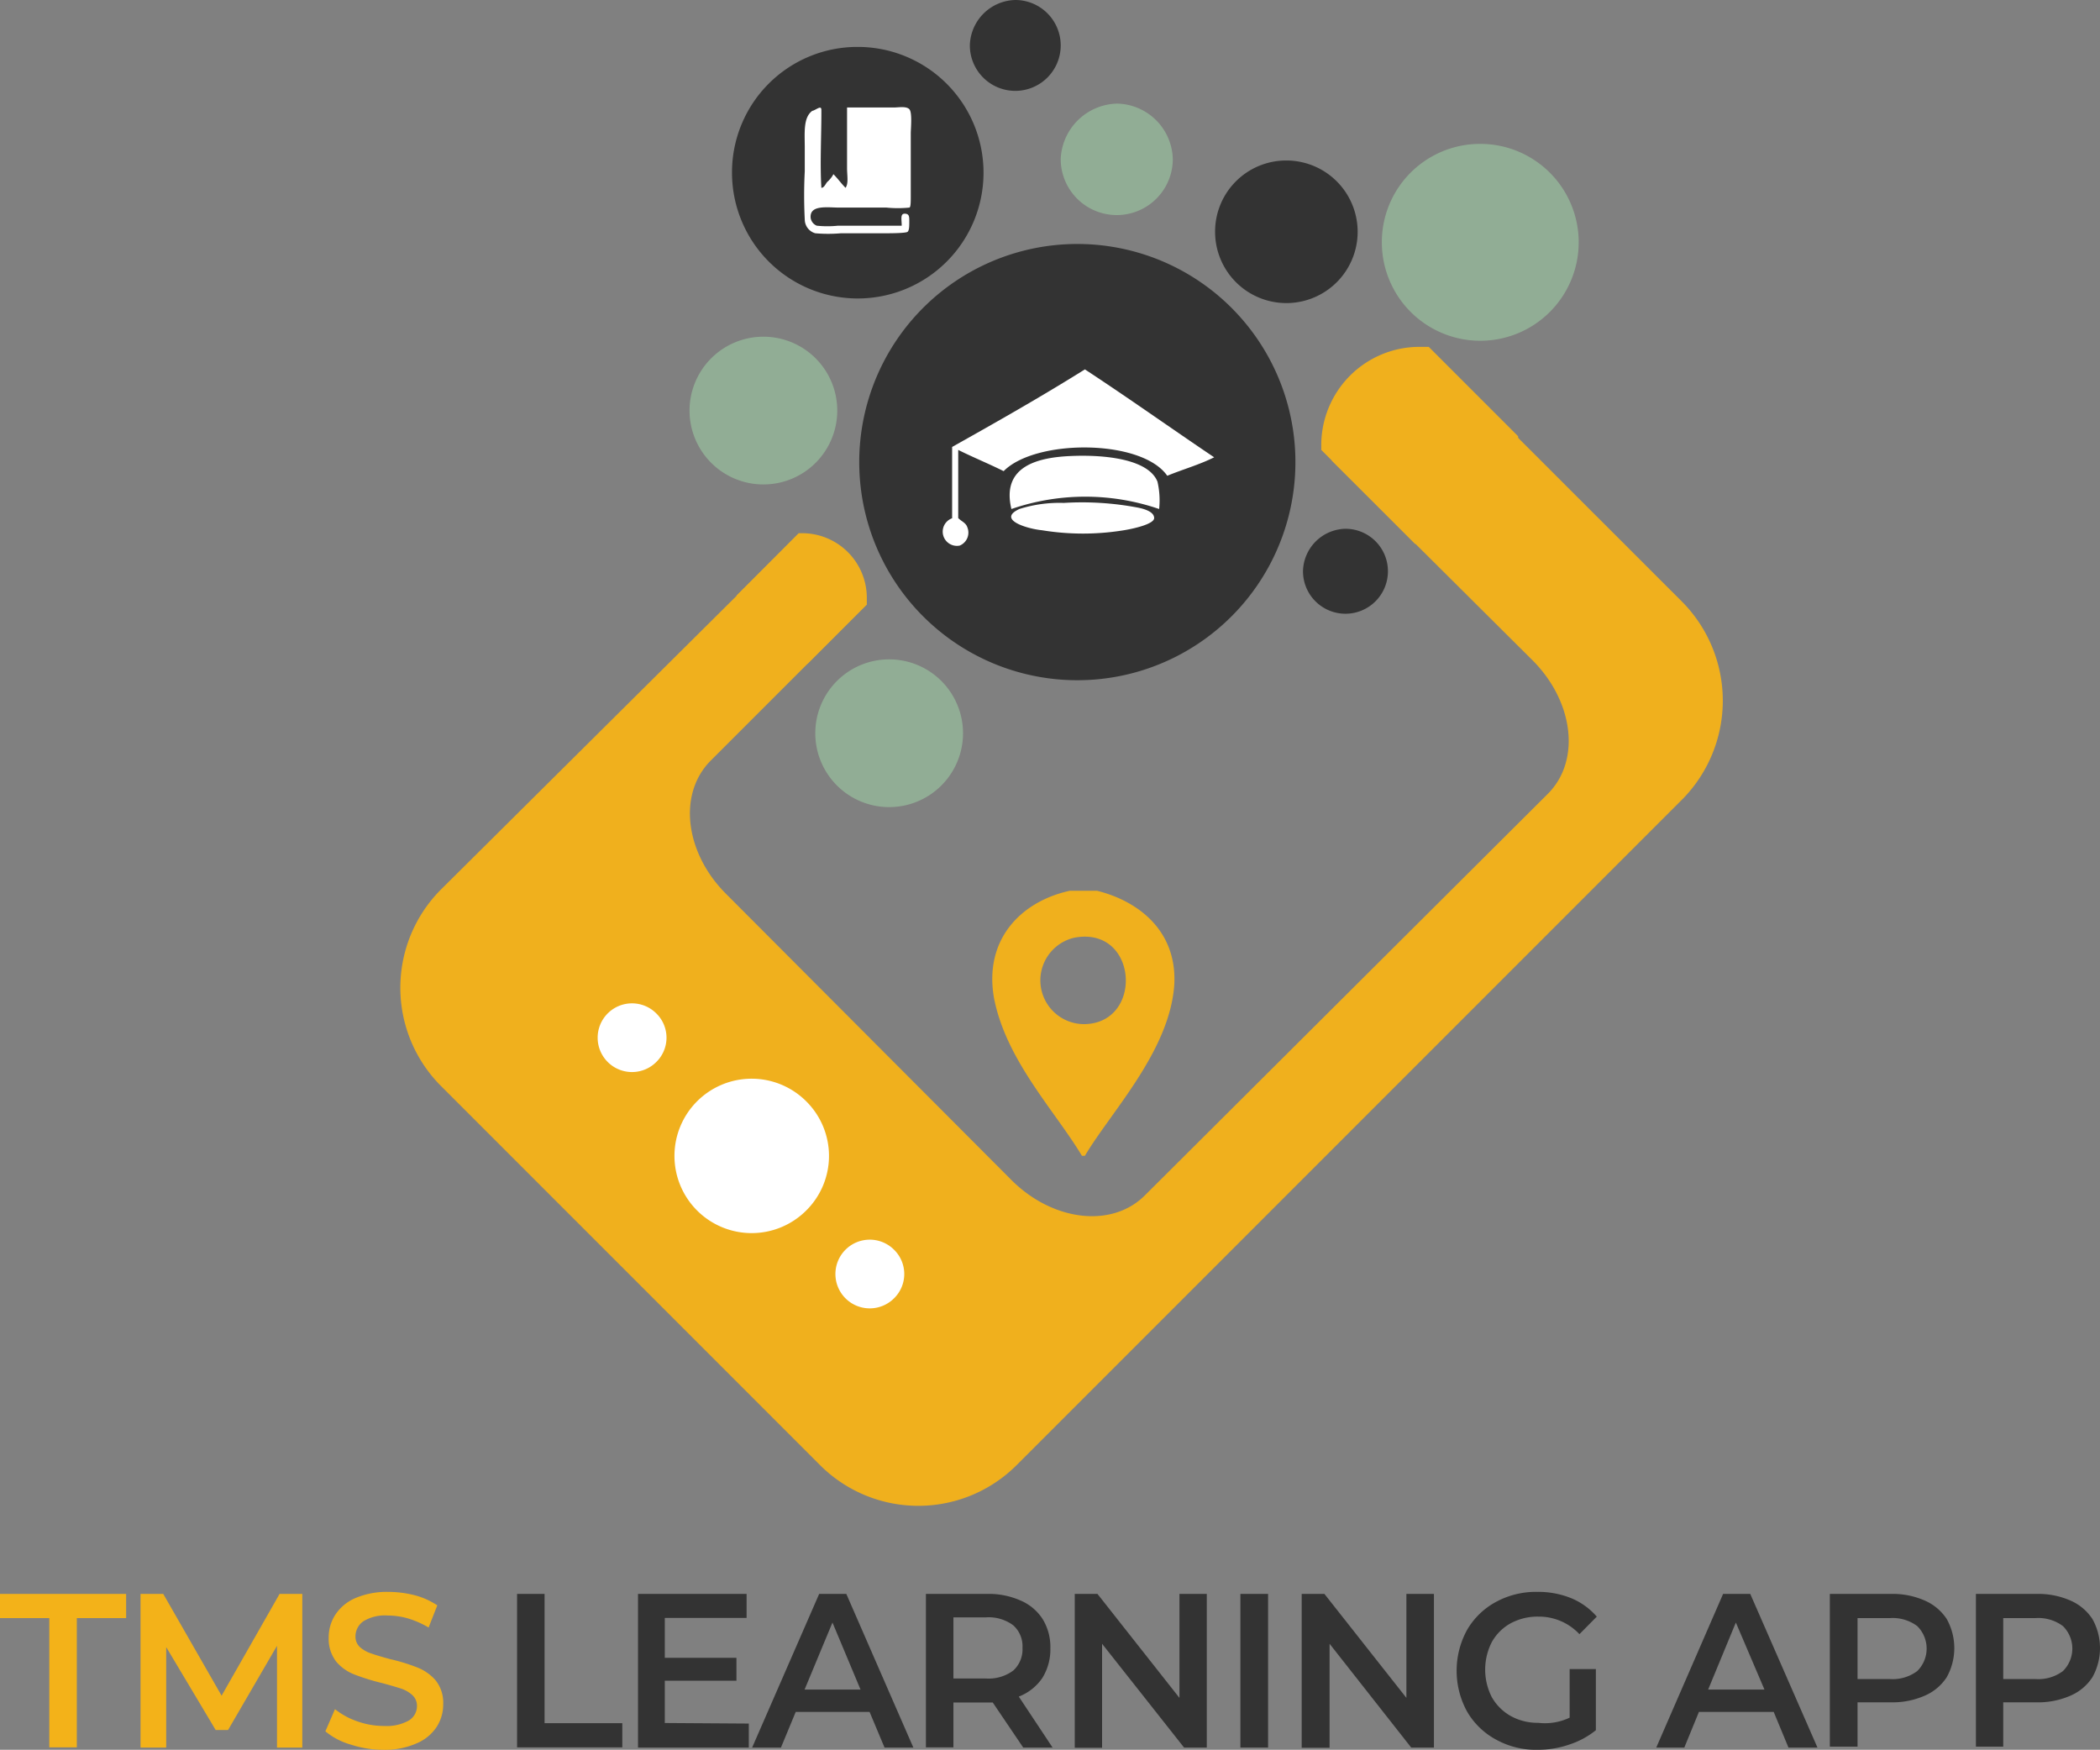 <svg xmlns="http://www.w3.org/2000/svg" viewBox="0 0 113.72 94.74"><rect x="0" y="0" width="113.72" height="94.74" fill="#808080" stroke="none"/><defs><style>.cls-1{fill:#f3b219;}.cls-2{fill:#333;}.cls-3,.cls-6{fill:#f0b01d;}.cls-4{fill:#91ad95;}.cls-5,.cls-7{fill:#fff;}.cls-5,.cls-6{fill-rule:evenodd;}</style></defs><g id="Layer_2" data-name="Layer 2"><g id="Layer_1-2" data-name="Layer 1"><path class="cls-1" d="M2.67,87.61H0V86.3H6.83v1.31H4.16v7H2.67Z"/><path class="cls-1" d="M15,94.62V89.11l-2.65,4.56h-.67L9,89.18v5.44H7.61V86.3H8.84L12,91.81l3.14-5.51h1.23v8.32Z"/><path class="cls-1" d="M19,94.46a3.73,3.73,0,0,1-1.38-.72l.52-1.2a4,4,0,0,0,1.21.66,4.3,4.3,0,0,0,1.45.25,2.48,2.48,0,0,0,1.33-.29.91.91,0,0,0,.45-.79.78.78,0,0,0-.25-.59,1.74,1.74,0,0,0-.63-.36c-.25-.08-.59-.18-1-.29a11.83,11.83,0,0,1-1.49-.46,2.43,2.43,0,0,1-1-.7,2,2,0,0,1-.41-1.3,2.24,2.24,0,0,1,.37-1.26,2.45,2.45,0,0,1,1.09-.89A4.34,4.34,0,0,1,21,86.19a5.94,5.94,0,0,1,1.45.18,4.07,4.07,0,0,1,1.23.55l-.47,1.2a5,5,0,0,0-1.11-.49A4,4,0,0,0,21,87.47a2.24,2.24,0,0,0-1.32.31,1,1,0,0,0-.43.82.77.77,0,0,0,.24.58,1.75,1.75,0,0,0,.63.35c.25.09.6.19,1,.3a10.08,10.08,0,0,1,1.47.45,2.53,2.53,0,0,1,1,.7A1.94,1.94,0,0,1,24,92.27a2.22,2.22,0,0,1-.36,1.24,2.42,2.42,0,0,1-1.1.89,4.2,4.2,0,0,1-1.79.34A5.65,5.65,0,0,1,19,94.46Z"/><path class="cls-2" d="M28,86.3h1.49v7h4.21v1.31H28Z"/><path class="cls-2" d="M40.55,93.32v1.3h-6V86.3h5.88v1.3H36v2.16h3.88V91H36v2.29Z"/><path class="cls-2" d="M47.09,92.69h-4l-.8,1.93H40.73l3.63-8.32h1.47l3.63,8.32H47.9Zm-.49-1.21-1.52-3.63-1.51,3.63Z"/><path class="cls-2" d="M55.41,94.62l-1.65-2.44H51.63v2.43H50.14V86.3h3.31a4.25,4.25,0,0,1,1.82.36,2.66,2.66,0,0,1,1.19,1,2.89,2.89,0,0,1,.42,1.58,2.93,2.93,0,0,1-.44,1.62,2.74,2.74,0,0,1-1.27,1L57,94.62ZM54.87,88a2.24,2.24,0,0,0-1.49-.43H51.63v3.31h1.75a2.24,2.24,0,0,0,1.49-.43,1.55,1.55,0,0,0,.5-1.23A1.52,1.52,0,0,0,54.87,88Z"/><path class="cls-2" d="M65.35,86.3v8.32H64.12L59.68,89v5.63H58.2V86.3h1.23l4.44,5.63V86.3Z"/><path class="cls-2" d="M67.17,86.3h1.5v8.32h-1.5Z"/><path class="cls-2" d="M77.65,86.3v8.32H76.42L72,89v5.63H70.49V86.3h1.23l4.44,5.63V86.3Z"/><path class="cls-2" d="M85,90.37h1.42v3.31a4.5,4.5,0,0,1-1.45.78,5.18,5.18,0,0,1-1.7.28A4.46,4.46,0,0,1,81,94.18a4,4,0,0,1-1.56-1.52,4.6,4.6,0,0,1,0-4.4A4,4,0,0,1,81,86.74a4.51,4.51,0,0,1,2.24-.55,4.75,4.75,0,0,1,1.84.34,3.7,3.7,0,0,1,1.39,1l-.94.95a3,3,0,0,0-2.22-.95,3.06,3.06,0,0,0-1.52.37,2.62,2.62,0,0,0-1,1,3.27,3.27,0,0,0,0,3,2.71,2.71,0,0,0,1,1,3,3,0,0,0,1.51.38A3.1,3.1,0,0,0,85,93Z"/><path class="cls-2" d="M96.05,92.69H92l-.79,1.93H89.69l3.62-8.32h1.47l3.64,8.32H96.85Zm-.5-1.21L94,87.85l-1.5,3.63Z"/><path class="cls-2" d="M104.23,86.66a2.71,2.71,0,0,1,1.19,1,3.23,3.23,0,0,1,0,3.15,2.67,2.67,0,0,1-1.19,1,4.31,4.31,0,0,1-1.82.36h-1.82v2.4h-1.5V86.3h3.32A4.31,4.31,0,0,1,104.23,86.66Zm-.41,3.82a1.71,1.71,0,0,0,0-2.44,2.22,2.22,0,0,0-1.48-.43h-1.75v3.3h1.75A2.22,2.22,0,0,0,103.82,90.48Z"/><path class="cls-2" d="M112.12,86.66a2.71,2.71,0,0,1,1.19,1,3.23,3.23,0,0,1,0,3.15,2.67,2.67,0,0,1-1.19,1,4.33,4.33,0,0,1-1.83.36h-1.81v2.4H107V86.3h3.31A4.33,4.33,0,0,1,112.12,86.66Zm-.41,3.82a1.71,1.71,0,0,0,0-2.44,2.22,2.22,0,0,0-1.48-.43h-1.75v3.3h1.75A2.22,2.22,0,0,0,111.71,90.48Z"/><path class="cls-3" d="M91.07,32.56,77.78,19.28l-5.66,5.66L83,35.76c2.21,2.22,2.62,5.42.82,7.22L62,64.72c-1.8,1.8-5,1.39-7.22-.82L39.31,48.39c-2.21-2.21-2.62-5.41-.82-7.21l8.45-8.45L43.17,29,23.89,48.15a7.53,7.53,0,0,0,0,10.66L44.4,79.32a7.53,7.53,0,0,0,10.66,0L91.15,43.23A7.61,7.61,0,0,0,91.07,32.56Z"/><path class="cls-4" d="M74.83,13.12a5.33,5.33,0,1,0,5.33-5.33A5.32,5.32,0,0,0,74.83,13.12Z"/><path class="cls-2" d="M46.53,25A11.81,11.81,0,1,0,58.34,13.21,11.81,11.81,0,0,0,46.53,25Z"/><path class="cls-2" d="M39.64,9.35a6.81,6.81,0,1,0,6.81-6.81A6.79,6.79,0,0,0,39.64,9.35Z"/><path class="cls-2" d="M52.52,2.46A2.46,2.46,0,1,0,55,0,2.52,2.52,0,0,0,52.52,2.46Z"/><path class="cls-2" d="M65.8,12.55a3.86,3.86,0,1,0,3.86-3.86A3.85,3.85,0,0,0,65.8,12.55Z"/><path class="cls-4" d="M57.44,8.61a3,3,0,1,0,6.07,0,3.08,3.08,0,0,0-3-3A3.13,3.13,0,0,0,57.44,8.61Z"/><path class="cls-2" d="M70.56,30.92a2.3,2.3,0,1,0,2.3-2.29A2.35,2.35,0,0,0,70.56,30.92Z"/><path class="cls-4" d="M44.15,39.7a4,4,0,1,0,4-4A4,4,0,0,0,44.15,39.7Z"/><path class="cls-4" d="M37.34,22.23a4,4,0,1,0,4-4A4,4,0,0,0,37.34,22.23Z"/><path class="cls-5" d="M44.48,10.17c.16,0,.24-.25.33-.33s.24-.24.32-.41c.25.25.41.49.66.74.17-.25.08-.66.08-1.07V5.82h2.55c.24,0,.65-.08.82.09s.08,1.06.08,1.31v3.44c0,.25,0,.58-.08.58a6.27,6.27,0,0,1-1.23,0H45.46c-.65,0-1.64-.17-1.56.57a.54.54,0,0,0,.33.41,5.53,5.53,0,0,0,1.15,0h3.45c0-.33-.09-.65.16-.65s.25.16.25.41,0,.49-.09.57-1,.08-1.14.08H45.54a8.05,8.05,0,0,1-1.39,0,.78.78,0,0,1-.57-.74,25.43,25.43,0,0,1,0-2.62V8c0-.82-.09-1.64.41-2,.08,0,.32-.17.41-.17s.08.09.08.25C44.48,7.38,44.4,8.94,44.48,10.17Z"/><path class="cls-6" d="M57.93,48.23h1.48c2.29.57,4.34,2.21,4.18,5.09-.25,3.6-3.44,6.89-4.84,9.26h-.16c-1.48-2.46-4.1-5.16-4.76-8.53C53.26,50.85,55.31,48.8,57.93,48.23Zm.82,7.22c3.2-.08,2.87-5.33-.57-4.68A2.37,2.37,0,0,0,58.75,55.45Z"/><path class="cls-7" d="M43.66,65.54a4.18,4.18,0,1,1,0-5.91A4.16,4.16,0,0,1,43.66,65.54Z"/><path class="cls-7" d="M48.42,70.29a1.86,1.86,0,1,1,0-2.62A1.84,1.84,0,0,1,48.42,70.29Z"/><path class="cls-7" d="M35.54,57.5a1.86,1.86,0,1,1,0-2.63A1.84,1.84,0,0,1,35.54,57.5Z"/><path class="cls-5" d="M58.75,20c2.38,1.56,4.68,3.2,7,4.76-.82.41-1.72.66-2.54,1-1.39-2-7.14-2-8.86-.25-.82-.41-1.64-.74-2.46-1.15v3.69c.16.17.41.25.49.49a.76.76,0,0,1-.41,1,.77.77,0,0,1-.41-1.48V24.2C53.91,22.88,56.37,21.49,58.75,20Z"/><path class="cls-5" d="M62.77,27.56a12.31,12.31,0,0,0-8,0C54.24,25.35,56,24.77,58,24.69c1.81-.08,4.19.16,4.68,1.39A4.49,4.49,0,0,1,62.77,27.56Z"/><path class="cls-5" d="M57.6,27.23a16.24,16.24,0,0,1,4,.25c.41.08.9.24.9.57s-1.14.58-1.64.66a13.72,13.72,0,0,1-4.43,0c-.82-.08-2.46-.58-1.23-1.15A7.18,7.18,0,0,1,57.6,27.23Z"/><path class="cls-3" d="M43.41,35.93h.33l3.2-3.2V32.4a3.5,3.5,0,0,0-3.53-3.53h-.16l-3.36,3.37v.16A3.55,3.55,0,0,0,43.41,35.93Z"/><path class="cls-3" d="M82.21,24.11v-.49l-4.84-4.84h-.49a5.32,5.32,0,0,0-5.33,5.33v.25l5.08,5.09h.25A5.32,5.32,0,0,0,82.21,24.11Z"/></g></g></svg>